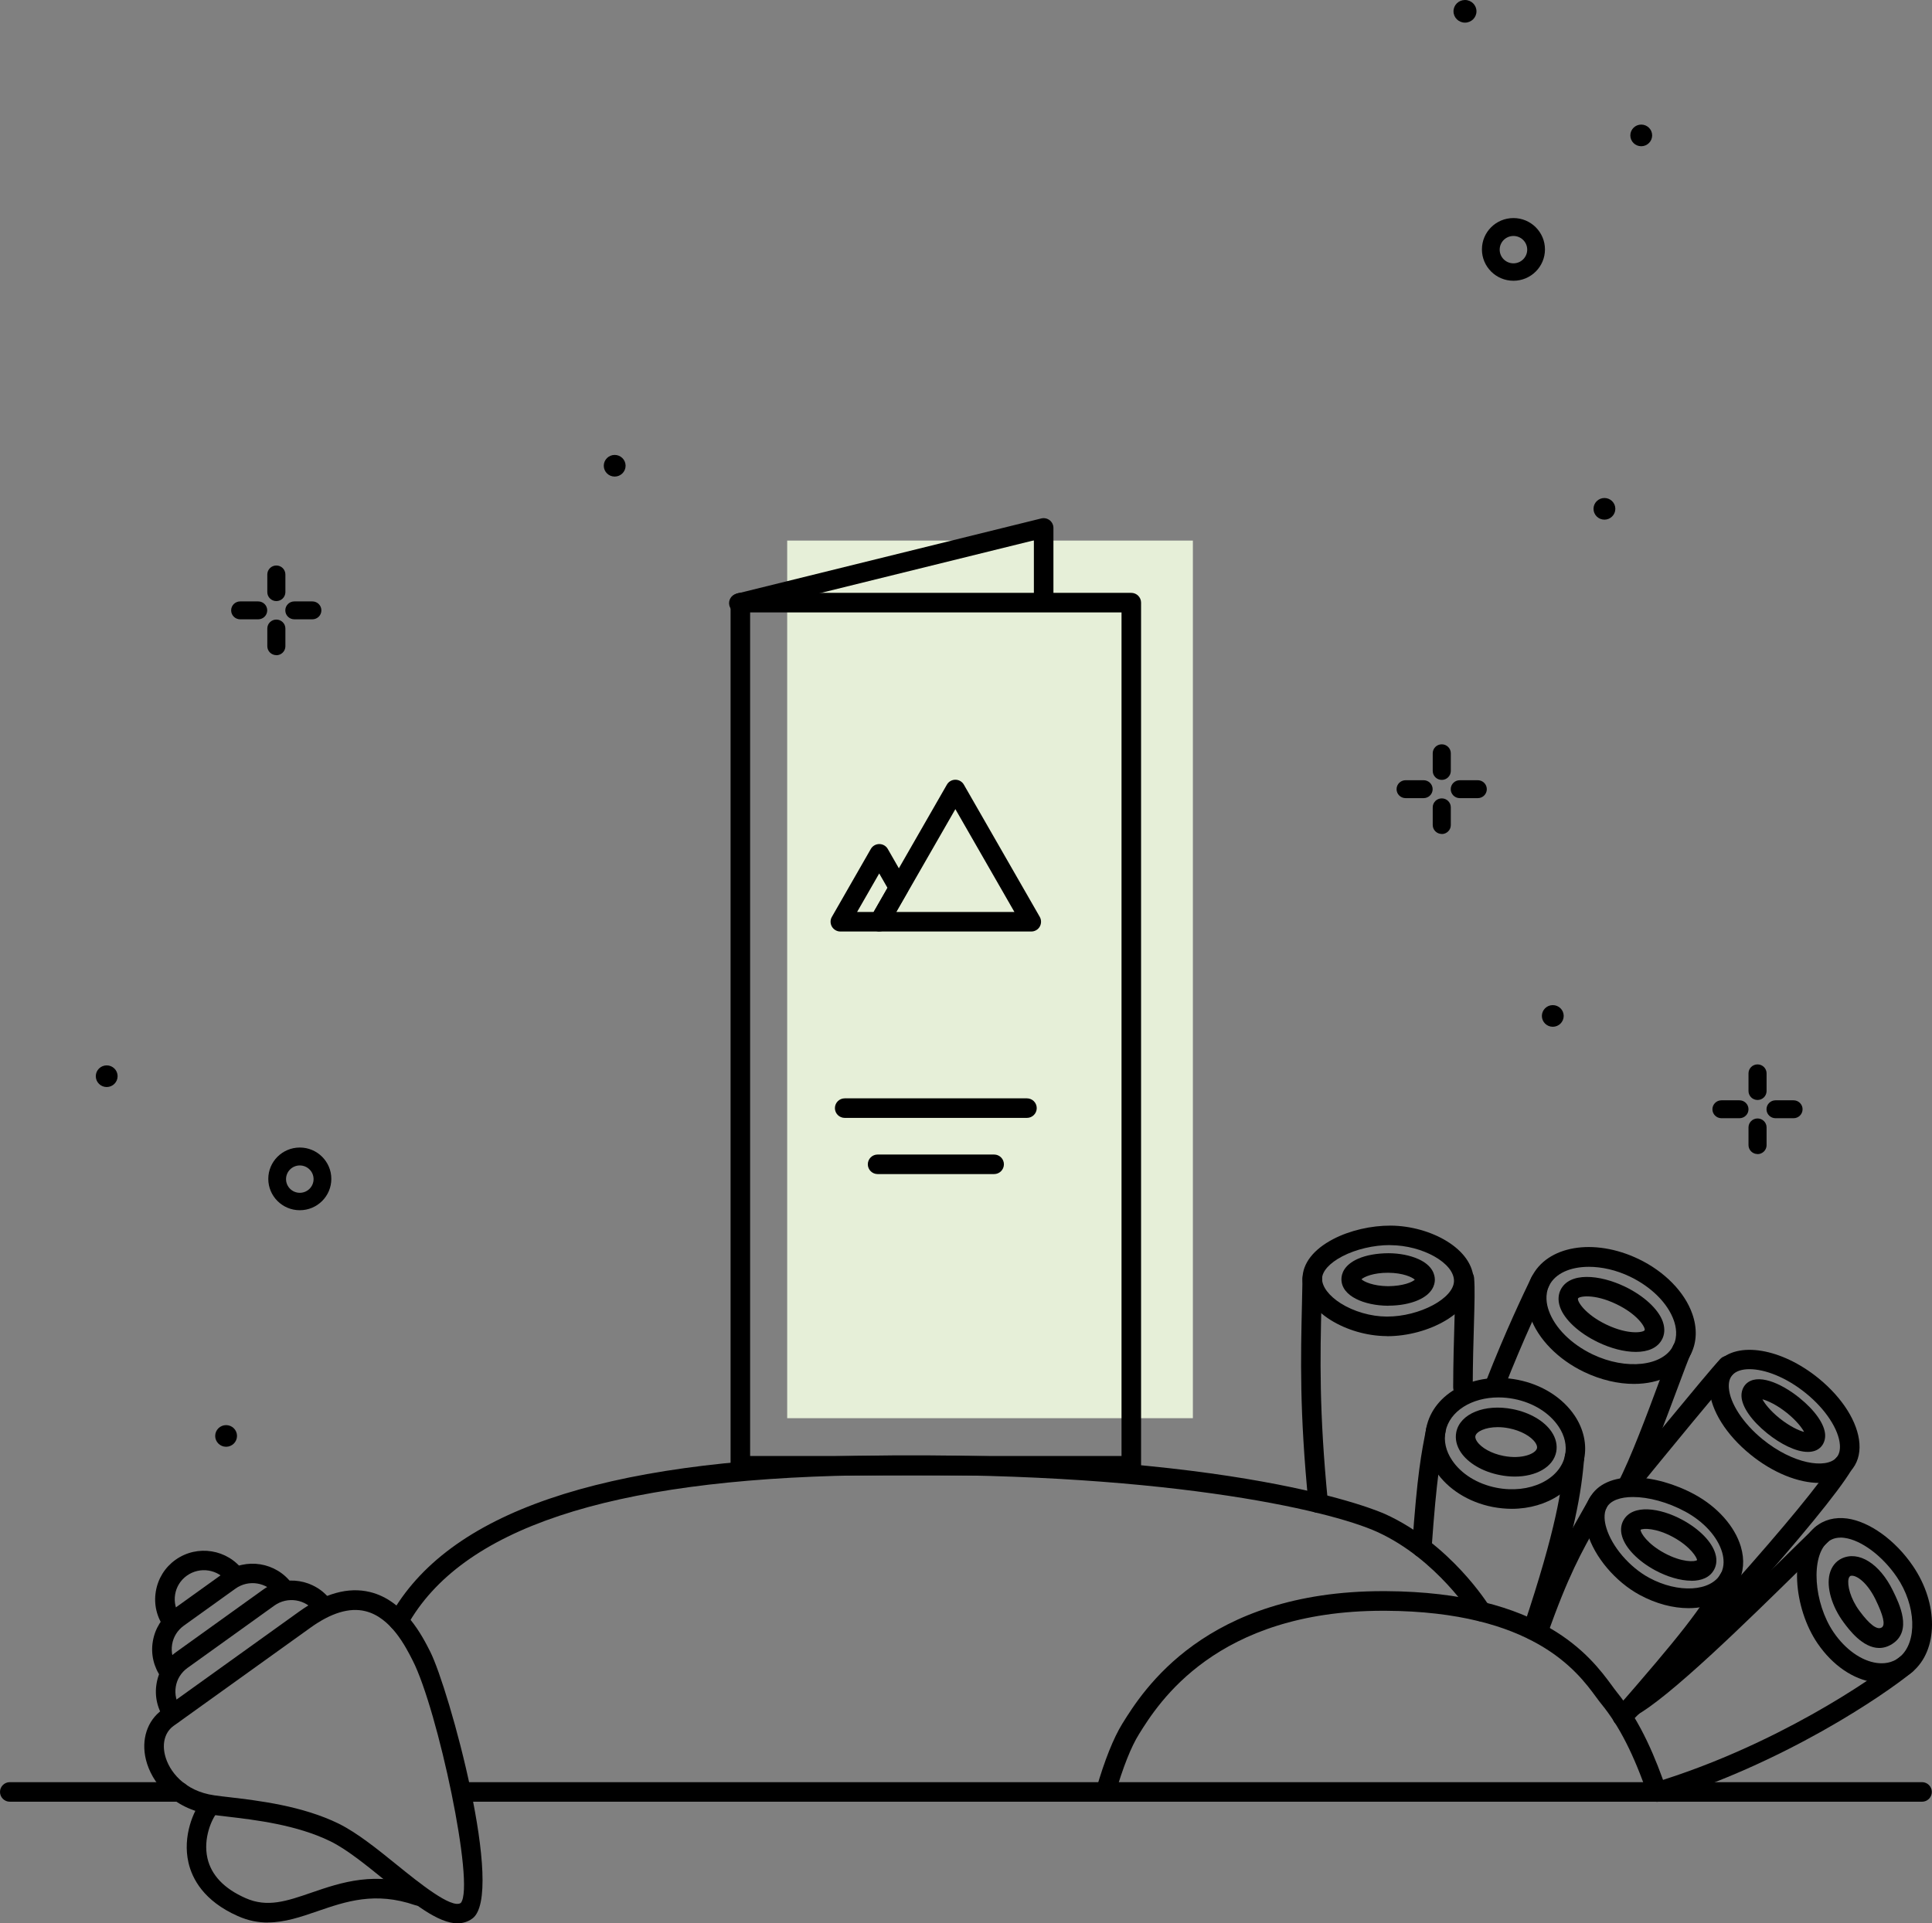 <?xml version="1.0" encoding="UTF-8"?><svg id="a" xmlns="http://www.w3.org/2000/svg" width="237.21" height="236.21" viewBox="0 0 237.21 236.21"><rect x="0" y="0" width="237.21" height="236.21" fill="#808080" stroke="none"/><rect x="67.67" y="95.37" width="107.78" height="49.81" transform="translate(1.28 241.84) rotate(-90)" fill="#e6efd8"/><path d="M90.71,75.27c-.54,0-1.03-.37-1.16-.91-.16-.64,.23-1.29,.88-1.45l37.42-9.24c.36-.09,.74,0,1.03,.22,.29,.23,.46,.58,.46,.94v9.05c0,.66-.54,1.2-1.2,1.2s-1.2-.54-1.2-1.2v-7.52l-35.93,8.87c-.1,.02-.19,.04-.29,.04Z"/><g><path d="M126.62,114.4h-18.64c-.43,0-.82-.23-1.04-.6-.21-.37-.22-.83,0-1.2l9.32-16.24c.21-.37,.61-.6,1.04-.6h0c.43,0,.83,.23,1.04,.6l9.32,16.24c.21,.37,.21,.83,0,1.2-.21,.37-.61,.6-1.04,.6Zm-16.56-2.4h14.49l-7.25-12.63-7.25,12.63Z"/><path d="M107.96,114.4h-4.78c-.43,0-.82-.23-1.04-.6-.21-.37-.22-.83,0-1.2l4.78-8.34c.21-.37,.61-.6,1.04-.6h0c.43,0,.83,.23,1.04,.6l2.39,4.17c.21,.37,.21,.82,0,1.19l-2.39,4.17c-.21,.37-.61,.6-1.04,.6Zm-2.71-2.4h2.01l1.7-2.97-1.01-1.76-2.71,4.72Z"/></g><path d="M181.28,1.39c0,.77-.63,1.39-1.41,1.39s-1.41-.62-1.41-1.39,.63-1.39,1.41-1.39,1.41,.62,1.41,1.39h0Z"/><path d="M185.82,34.48c-2.14,0-3.87-1.73-3.87-3.85,0-2.13,1.73-3.85,3.87-3.85,2.14,0,3.87,1.73,3.87,3.85s-1.73,3.85-3.87,3.85h0Zm0-5.5c-.93,0-1.69,.75-1.69,1.68s.76,1.68,1.69,1.68,1.69-.75,1.69-1.68-.76-1.68-1.69-1.68h0Z"/><g><path d="M215.79,135.09c-.61,0-1.11-.49-1.11-1.1h0v-2.17c0-.61,.5-1.1,1.11-1.1s1.11,.49,1.11,1.1h0v2.2c-.02,.6-.51,1.07-1.11,1.07Z"/><path d="M215.79,141.73c-.61,0-1.11-.49-1.11-1.1h0v-2.17c0-.61,.5-1.1,1.11-1.1s1.11,.49,1.11,1.1h0v2.2c-.01,.6-.51,1.08-1.11,1.08Z"/><path d="M213.57,137.33h-2.21c-.61,0-1.11-.49-1.11-1.1,0-.61,.5-1.1,1.11-1.1h2.21c.61,0,1.11,.49,1.11,1.1,0,.61-.5,1.1-1.11,1.1Z"/><path d="M220.21,137.33h-2.21c-.61,0-1.11-.49-1.11-1.1,0-.61,.5-1.1,1.11-1.1h2.21c.61,0,1.11,.49,1.11,1.1,0,.61-.5,1.1-1.11,1.1Z"/></g><g><path d="M177.02,95.78c-.61,0-1.11-.49-1.11-1.1h0v-2.17c0-.61,.5-1.1,1.11-1.1s1.11,.49,1.11,1.1h0v2.2c-.02,.6-.51,1.07-1.11,1.07Z"/><path d="M177.02,102.42c-.61,0-1.11-.49-1.11-1.1h0v-2.17c0-.61,.5-1.1,1.11-1.1s1.11,.49,1.11,1.1h0v2.2c-.01,.6-.51,1.08-1.11,1.08Z"/><path d="M174.79,98.02h-2.21c-.61,0-1.11-.49-1.11-1.1,0-.61,.5-1.1,1.11-1.1h2.21c.61,0,1.11,.49,1.11,1.1,0,.61-.5,1.1-1.11,1.1Z"/><path d="M181.44,98.02h-2.21c-.61,0-1.11-.49-1.11-1.1,0-.61,.5-1.1,1.11-1.1h2.21c.61,0,1.11,.49,1.11,1.1,0,.61-.5,1.1-1.11,1.1Z"/></g><g><path d="M33.93,73.82c-.61,0-1.11-.49-1.11-1.1h0v-2.17c0-.61,.5-1.1,1.11-1.1s1.11,.49,1.11,1.1h0v2.2c-.02,.6-.51,1.07-1.11,1.07Z"/><path d="M33.93,80.46c-.61,0-1.11-.49-1.11-1.1h0v-2.17c0-.61,.5-1.1,1.11-1.1s1.11,.49,1.11,1.1h0v2.2c-.01,.6-.51,1.08-1.11,1.08Z"/><path d="M31.7,76.06h-2.21c-.61,0-1.11-.49-1.11-1.1,0-.61,.5-1.1,1.11-1.1h2.21c.61,0,1.11,.49,1.11,1.1,0,.61-.5,1.1-1.11,1.1Z"/><path d="M38.35,76.06h-2.21c-.61,0-1.11-.49-1.11-1.1,0-.61,.5-1.1,1.11-1.1h2.21c.61,0,1.11,.49,1.11,1.1,0,.61-.5,1.1-1.11,1.1Z"/></g><path d="M36.81,148.63c-2.14,0-3.87-1.73-3.87-3.85s1.73-3.85,3.87-3.85,3.87,1.73,3.87,3.85c0,2.13-1.74,3.85-3.87,3.85Zm0-5.5c-.93,0-1.69,.75-1.69,1.68s.76,1.68,1.69,1.68,1.69-.75,1.69-1.68-.76-1.68-1.69-1.68Z"/><path d="M202.85,16.63c0,.73-.6,1.33-1.34,1.33s-1.34-.6-1.34-1.33,.6-1.33,1.34-1.33c.73,0,1.33,.58,1.34,1.31,0,0,0,.01,0,.02Z"/><path d="M76.81,57.2c0,.73-.6,1.33-1.34,1.33s-1.34-.6-1.34-1.33,.6-1.33,1.34-1.33c.73,0,1.33,.58,1.34,1.31,0,0,0,.01,0,.02Z"/><path d="M198.33,62.49c0,.73-.6,1.33-1.34,1.33s-1.34-.6-1.34-1.33,.6-1.33,1.34-1.33c.73,0,1.33,.58,1.34,1.31,0,0,0,.01,0,.02Z"/><path d="M191.99,124.77c0,.73-.6,1.33-1.34,1.33s-1.34-.6-1.34-1.33,.6-1.33,1.34-1.33c.73,0,1.33,.58,1.34,1.31,0,0,0,.01,0,.02Z"/><path d="M29.1,176.35c0,.73-.6,1.33-1.34,1.33s-1.34-.6-1.34-1.33,.6-1.33,1.34-1.33c.73,0,1.33,.58,1.34,1.31,0,0,0,.01,0,.02Z"/><path d="M14.44,132.17c0,.73-.6,1.33-1.34,1.33s-1.34-.6-1.34-1.33,.6-1.33,1.34-1.33c.73,0,1.33,.58,1.34,1.31,0,0,0,.01,0,.02Z"/><path d="M235.99,221.27H57c-.66,0-1.2-.54-1.2-1.2s.54-1.2,1.2-1.2H235.99c.66,0,1.2,.54,1.2,1.2s-.54,1.2-1.2,1.2Z"/><path d="M22.06,221.27H1.2c-.66,0-1.2-.54-1.2-1.2s.54-1.2,1.2-1.2H22.06c.66,0,1.2,.54,1.2,1.2s-.54,1.2-1.2,1.2Z"/><path d="M48.94,200.27c-.2,0-.4-.05-.58-.15-.58-.32-.79-1.05-.47-1.63,7.06-12.71,25.85-19.16,57.42-19.7,46.75-.8,64.08,6.84,64.79,7.17,7.97,3.64,12.6,11.03,12.79,11.34,.35,.56,.17,1.3-.39,1.65-.56,.34-1.3,.17-1.65-.39-.04-.07-4.45-7.09-11.75-10.42-5.88-2.68-26.79-7.6-63.75-6.95-30.64,.53-48.75,6.57-55.36,18.47-.22,.39-.63,.62-1.05,.62Z"/><path d="M203.45,221.28c-.5,0-.96-.31-1.13-.81-1.73-5.01-3.48-8.46-5.68-11.17-.2-.24-.42-.54-.67-.88-2.31-3.14-7.73-10.5-25.86-10.6-.1,0-.19,0-.29,0-20.54,0-27.62,11.38-29.96,15.13-.99,1.58-1.98,4.09-2.96,7.45-.18,.64-.85,1-1.49,.82-.64-.18-1-.85-.82-1.49,1.04-3.57,2.12-6.28,3.22-8.06,2.51-4.03,10.13-16.26,32-16.26,.1,0,.2,0,.3,0,19.33,.1,25.25,8.14,27.78,11.57,.23,.31,.42,.58,.6,.8,3.05,3.77,4.85,8.34,6.08,11.9,.22,.63-.12,1.31-.74,1.53-.13,.04-.26,.07-.39,.07Z"/><g><path d="M21.24,211.72c-.37,0-.74-.17-.97-.5-.94-1.29-1.31-2.87-1.05-4.44,.26-1.58,1.11-2.96,2.41-3.89l10.67-7.66c2.67-1.92,6.42-1.31,8.35,1.35,.39,.54,.27,1.29-.27,1.68-.54,.39-1.29,.27-1.68-.27-1.16-1.6-3.4-1.96-5.01-.81l-10.67,7.66c-.78,.56-1.29,1.38-1.44,2.32-.15,.94,.07,1.88,.63,2.65,.39,.54,.27,1.29-.27,1.67-.21,.15-.46,.23-.7,.23Z"/><path d="M56.2,236.21c-2.42,0-5.5-2.49-8.94-5.29-2.31-1.87-4.69-3.81-6.7-4.79-4.14-2.03-9.26-2.63-12.66-3.03-.71-.08-1.35-.16-1.91-.24-4.9-.69-7.41-4.06-8.07-6.74-.61-2.46,.15-4.81,1.99-6.13l16.82-12.07c3.12-2.24,6.05-3.05,8.7-2.4,4.2,1.02,6.43,5.42,7.38,7.3,2.31,4.55,9.27,29.87,5.17,32.81-.54,.39-1.14,.57-1.78,.57Zm-14.59-12.23c2.25,1.11,4.75,3.13,7.16,5.08,2.67,2.16,6.7,5.42,7.81,4.64,1.77-2.15-2.84-23.73-5.9-29.75-.88-1.74-2.7-5.32-5.82-6.08-1.95-.48-4.21,.21-6.73,2.02l-16.82,12.07c-1.03,.74-1.43,2.09-1.05,3.6,.48,1.95,2.36,4.41,6.07,4.93,.54,.08,1.17,.15,1.86,.23,3.55,.42,8.92,1.05,13.43,3.26h0Z"/><path d="M20.78,206.54c-.37,0-.74-.17-.97-.5-.93-1.29-1.31-2.87-1.05-4.44,.26-1.58,1.11-2.96,2.41-3.89l6.34-4.55c2.68-1.92,6.42-1.31,8.35,1.35,.39,.54,.27,1.29-.27,1.67-.53,.39-1.29,.27-1.67-.27-1.16-1.6-3.4-1.96-5.01-.81l-6.34,4.55c-.78,.56-1.29,1.38-1.44,2.32-.15,.94,.07,1.88,.63,2.65,.39,.54,.27,1.29-.27,1.68-.21,.15-.46,.23-.7,.23Z"/><path d="M21.15,200.4c-.37,0-.74-.17-.97-.5-.94-1.29-1.31-2.87-1.05-4.44,.26-1.58,1.11-2.96,2.41-3.89,2.68-1.92,6.42-1.31,8.35,1.35,.39,.54,.27,1.29-.27,1.67-.54,.39-1.29,.27-1.67-.27-1.16-1.6-3.4-1.96-5.01-.81-.78,.56-1.29,1.38-1.44,2.32-.15,.94,.07,1.88,.63,2.65,.39,.54,.27,1.29-.27,1.67-.21,.15-.46,.23-.7,.23Z"/><path d="M32.9,236.11c-1.19,0-2.42-.22-3.71-.8-4.18-1.85-5.6-4.59-6.05-6.56-.75-3.26,.64-6.44,1.68-7.68,.43-.5,1.18-.57,1.69-.14,.5,.43,.57,1.19,.14,1.69-.61,.71-1.74,3.11-1.18,5.59,.48,2.09,2.05,3.74,4.68,4.9,2.68,1.19,5.06,.37,8.08-.67,3.68-1.26,7.84-2.7,13.54-.73,.63,.22,.96,.9,.74,1.53-.22,.63-.9,.96-1.53,.74-4.92-1.7-8.51-.46-11.98,.73-2.06,.71-4.04,1.39-6.13,1.39Z"/></g><g><path d="M200.61,169.96c-1.93,0-4.05-.48-6.12-1.47-3.19-1.53-5.65-4.05-6.6-6.74-.61-1.74-.56-3.43,.15-4.89,1.88-3.88,7.64-4.87,13.14-2.24,3.19,1.53,5.66,4.05,6.6,6.74,.61,1.74,.56,3.43-.15,4.89h0c-1.17,2.42-3.84,3.71-7.02,3.71Zm-5.53-14.38c-2.26,0-4.14,.8-4.88,2.33-.53,1.1-.32,2.27-.04,3.05,.74,2.11,2.75,4.11,5.37,5.37,4.14,1.98,8.69,1.47,9.94-1.12h0c.53-1.1,.32-2.27,.04-3.05-.74-2.1-2.75-4.11-5.37-5.37-1.7-.82-3.48-1.21-5.06-1.21Z"/><path d="M200.85,166.03c-1.44,0-3.12-.45-4.65-1.19-2.33-1.12-4.12-2.77-4.66-4.31-.33-.95-.15-1.67,.06-2.1,1.08-2.24,4.79-1.91,7.9-.42,2.33,1.12,4.12,2.77,4.66,4.31,.33,.95,.15,1.67-.06,2.1-.55,1.13-1.77,1.61-3.25,1.61Zm1.08-2.66l1.08,.52-1.08-.52c.13-.33-.85-1.95-3.48-3.21-2.77-1.33-4.58-.95-4.7-.7-.14,.33,.85,1.95,3.47,3.21,2.78,1.33,4.58,.95,4.7,.7Z"/><path d="M170.33,164.09h-.09c-2.39-.02-4.9-.74-6.89-1.99-2.19-1.38-3.44-3.23-3.43-5.07,.01-1.88,1.36-3.6,3.78-4.86,2.05-1.07,4.67-1.66,7.05-1.65,4.84,.03,10.21,2.84,10.18,6.81h0c-.03,3.89-5.61,6.77-10.61,6.77Zm.33-11.18c-2,0-4.18,.51-5.85,1.38-1.55,.81-2.48,1.83-2.49,2.75,0,.98,.85,2.11,2.3,3.03,1.59,1,3.7,1.61,5.62,1.62h.07c3.99,0,8.2-2.24,8.21-4.38,.01-2.19-3.85-4.37-7.8-4.39-.03,0-.05,0-.08,0Zm9.08,4.4h0Z"/><path d="M170.49,160.36h-.08c-2.85-.02-5.72-1.15-5.71-3.27,0-.6,.28-1.73,2.06-2.51,1.01-.44,2.3-.66,3.7-.67,1.38,0,2.69,.27,3.69,.72,1.77,.8,2.02,1.94,2.02,2.54,0,.6-.28,1.73-2.06,2.51-.99,.43-2.27,.67-3.62,.67Zm-3.33-3.25c.31,.3,1.44,.83,3.27,.85,1.87-.02,2.96-.5,3.28-.8-.31-.3-1.44-.84-3.27-.85-1.82-.01-2.96,.5-3.28,.8Zm7.81,.05h0Z"/><path d="M185.61,185.3c-.77,0-1.56-.08-2.35-.23-2.96-.58-5.5-2.19-6.98-4.4-1.1-1.65-1.52-3.54-1.16-5.32,.86-4.3,5.9-6.95,11.24-5.89,2.96,.58,5.5,2.19,6.98,4.4,1.1,1.65,1.52,3.54,1.16,5.32-.73,3.66-4.49,6.12-8.89,6.12Zm-1.63-13.68c-3.26,0-6,1.67-6.5,4.19-.23,1.17,.04,2.39,.8,3.52,1.13,1.69,3.11,2.92,5.45,3.38,4.05,.8,7.83-1,8.43-4,.23-1.17-.04-2.39-.8-3.52-1.13-1.68-3.11-2.92-5.45-3.38-.65-.13-1.3-.19-1.92-.19Z"/><path d="M185.98,181.34c-.59,0-1.21-.06-1.85-.19-2.09-.41-3.88-1.46-4.77-2.79-.53-.79-.72-1.65-.56-2.47,.45-2.27,3.5-3.52,6.94-2.83,2.09,.41,3.88,1.46,4.77,2.79,.53,.79,.72,1.65,.56,2.47h0c-.37,1.85-2.46,3.02-5.09,3.02Zm-2.09-6.07c-1.56,0-2.63,.56-2.74,1.09-.05,.24,.08,.49,.2,.67,.53,.79,1.8,1.49,3.24,1.77,2.28,.45,3.99-.28,4.12-.95,.05-.24-.08-.49-.2-.67-.53-.79-1.8-1.49-3.24-1.77-.49-.1-.96-.14-1.38-.14Zm6,2.81h0Z"/><path d="M223.37,182.12c-2.54,0-5.68-1.22-8.48-3.51-2.95-2.4-4.82-5.39-5.01-7.99-.1-1.35,.28-2.52,1.08-3.39,2.36-2.56,7.77-1.66,12.33,2.05,2.95,2.41,4.82,5.39,5.01,7.99,.1,1.35-.28,2.52-1.08,3.39-.91,.98-2.26,1.46-3.84,1.46Zm-8.57-13.97c-.93,0-1.66,.24-2.08,.7-.35,.38-.5,.91-.45,1.6,.13,1.89,1.76,4.37,4.13,6.3,3.75,3.06,7.78,3.66,9.05,2.29h0c.35-.38,.5-.92,.45-1.6-.13-1.89-1.76-4.37-4.13-6.3-2.5-2.04-5.12-2.99-6.97-2.99Z"/><path d="M221.96,178.31c-1.47,0-3.38-.99-4.98-2.28-1.9-1.53-3.09-3.22-3.16-4.52-.03-.59,.16-1.13,.53-1.52,1.37-1.4,4.29-.17,6.58,1.68,1.9,1.53,3.09,3.22,3.16,4.52,.03,.59-.16,1.13-.53,1.52,0,0,0,0,0,0-.41,.42-.96,.6-1.59,.6Zm.74-1.44h0Zm-6.31-5.02c.28,.52,.91,1.36,2.09,2.32,1.26,1.01,2.38,1.52,3.03,1.69-.28-.52-.91-1.36-2.09-2.32-1.26-1.01-2.38-1.52-3.03-1.69Z"/><path d="M161.85,185.8c-.61,0-1.13-.46-1.19-1.08-1.12-11.39-.96-17.91-.8-24.82,.02-.95,.04-1.91,.06-2.89,.01-.66,.54-1.21,1.22-1.18,.66,.01,1.19,.56,1.18,1.22-.02,.98-.04,1.95-.07,2.9-.16,6.83-.31,13.28,.79,24.52,.06,.66-.42,1.25-1.08,1.31-.04,0-.08,0-.12,0Z"/><path d="M179.62,171.6h0c-.66,0-1.2-.54-1.2-1.21,.01-3.12,.09-5.72,.15-7.81,.07-2.49,.13-4.28,.03-5.46-.05-.66,.44-1.24,1.1-1.29,.66-.06,1.24,.44,1.29,1.1,.11,1.31,.05,3.16-.02,5.72-.06,2.07-.14,4.66-.15,7.75,0,.66-.54,1.2-1.2,1.2Z"/><path d="M183.53,171.36c-.15,0-.29-.03-.44-.08-.62-.24-.92-.94-.68-1.55,2.47-6.33,4.68-10.91,5.62-12.87,.29-.6,1.01-.85,1.6-.56,.6,.29,.85,1.01,.56,1.6-.93,1.93-3.11,6.45-5.55,12.69-.18,.47-.64,.76-1.12,.76Z"/><path d="M199.73,183.81c-.27,0-.53-.09-.76-.27-.51-.42-.59-1.17-.17-1.69,1.09-1.34,10.71-13.13,12.41-14.95,.45-.49,1.21-.51,1.7-.06,.48,.45,.51,1.21,.06,1.7-1.34,1.43-8.37,10-12.31,14.83-.24,.29-.58,.44-.93,.44Z"/><path d="M199.73,183.81c-.19,0-.38-.04-.56-.14-.59-.31-.81-1.03-.5-1.62,1.5-2.86,3.57-8.39,5.07-12.44,.82-2.2,1.41-3.78,1.71-4.41,.29-.6,1.01-.85,1.6-.56s.85,1.01,.56,1.6c-.26,.53-.89,2.23-1.63,4.21-1.53,4.1-3.62,9.72-5.2,12.71-.21,.41-.63,.64-1.06,.64Z"/><path d="M199.2,212.01c-.31,0-.62-.12-.86-.36-.46-.47-.45-1.23,.02-1.7,6.52-6.36,23.8-25.36,26.93-30.7,.33-.57,1.07-.77,1.64-.43,.57,.33,.76,1.07,.43,1.64-3.29,5.6-20.56,24.61-27.33,31.21-.23,.23-.54,.34-.84,.34Z"/><path d="M174.57,191.27s-.06,0-.08,0c-.66-.05-1.16-.62-1.11-1.28,.63-9.04,1.13-11.51,1.75-14.63,.13-.65,.75-1.07,1.41-.94,.65,.13,1.07,.76,.94,1.41-.61,3.04-1.08,5.45-1.71,14.33-.04,.63-.57,1.12-1.2,1.12Z"/><path d="M188.19,201.38c-.13,0-.25-.02-.38-.06-.63-.21-.97-.89-.76-1.52,4.06-12.14,4.73-17,5.07-20.95,.06-.66,.64-1.15,1.3-1.09,.66,.06,1.15,.64,1.09,1.3-.35,4.09-1.04,9.12-5.19,21.51-.17,.5-.64,.82-1.14,.82Z"/><path d="M207.32,197.5c-1.89,0-3.97-.53-5.99-1.62-2.98-1.61-5.56-4.66-6.42-7.58-.48-1.64-.4-3.13,.25-4.31,1.96-3.59,8.11-3.05,12.91-.45,2.81,1.53,4.93,3.92,5.67,6.41,.48,1.62,.35,3.16-.36,4.47-1.11,2.03-3.38,3.08-6.05,3.08Zm-6.82-13.65c-1.55,0-2.76,.42-3.23,1.29-.42,.77-.26,1.78-.05,2.48,.68,2.31,2.84,4.84,5.26,6.15,3.56,1.93,7.58,1.7,8.79-.5,.51-.93,.37-1.95,.17-2.64-.56-1.89-2.24-3.75-4.51-4.98-2.19-1.19-4.56-1.8-6.43-1.8Z"/><path d="M207.67,194.13c-1.38,0-3.01-.5-4.47-1.29-2.07-1.12-3.62-2.71-4.04-4.15-.27-.9-.06-1.57,.16-1.97,1.11-2.03,4.49-1.56,7.25-.06,2.1,1.14,3.61,2.69,4.04,4.15,.27,.9,.06,1.57-.16,1.97-.52,.96-1.55,1.36-2.79,1.36Zm-6.24-6.25c0,.38,.83,1.72,2.91,2.85,2.16,1.17,3.77,1.09,4.02,.87,.02-.27-.79-1.66-2.94-2.83-2.09-1.13-3.67-1.1-4-.89Zm-.03,.02h0Zm-1.03-.6h0Z"/><path d="M199.2,212.01c-.28,0-.56-.1-.79-.29-.5-.43-.55-1.19-.12-1.69,7.93-9.12,10.6-12.43,12.96-16.75,.32-.58,1.04-.79,1.63-.48,.58,.32,.79,1.05,.48,1.63-2.47,4.52-5.19,7.9-13.26,17.18-.24,.27-.57,.41-.91,.41Z"/><path d="M188.82,201.69c-.13,0-.26-.02-.4-.07-.62-.22-.96-.9-.74-1.53,2.64-7.55,4.53-10.88,6.35-14.09,.37-.66,.75-1.32,1.13-2.02,.32-.58,1.05-.8,1.63-.48,.58,.32,.8,1.05,.48,1.63-.39,.71-.77,1.38-1.15,2.05-1.85,3.27-3.6,6.35-6.17,13.7-.17,.49-.64,.8-1.13,.8Z"/><path d="M231.05,206.68c-.31,0-.62-.02-.94-.07-2.59-.36-5.12-2.1-6.95-4.78-2.92-4.27-3.67-11.45-.28-14.3,1.05-.89,2.41-1.24,3.92-1.04,2.74,.38,5.91,2.66,8.06,5.82,3.16,4.62,3.13,10.34-.06,13.02-1.06,.89-2.34,1.34-3.75,1.34Zm-5.08-17.84c-.61,0-1.12,.18-1.55,.53h0c-2.12,1.78-1.75,7.49,.72,11.11,1.43,2.09,3.41,3.5,5.3,3.75,.76,.1,1.87,.06,2.82-.74,2.18-1.83,2.01-6.34-.38-9.83-1.76-2.58-4.34-4.51-6.41-4.79-.17-.02-.34-.04-.5-.04Zm-2.32-.39h0Z"/><path d="M230.73,202.39c-2.04,0-3.72-2.27-4.36-3.13-1.46-1.97-2.14-4.31-1.73-5.96,.22-.87,.74-1.55,1.48-1.9h0c2.08-.99,4.67,.63,6.29,3.95,.79,1.61,2.43,4.95-.09,6.55-.55,.35-1.09,.49-1.6,.49Zm-3.57-8.82s-.12,.06-.19,.31c-.19,.78,.21,2.43,1.33,3.95,1.26,1.71,2.19,2.39,2.74,2.04,.47-.3,.2-1.46-.78-3.47-1.11-2.25-2.54-3.1-3.11-2.84h0Z"/><path d="M203.45,221.28c-.51,0-.99-.33-1.15-.85-.19-.63,.17-1.3,.8-1.5,14.78-4.5,26.78-12.67,30.16-15.44,.51-.42,1.27-.34,1.69,.17,.42,.51,.35,1.27-.17,1.69-3.48,2.85-15.83,11.27-30.98,15.88-.12,.04-.23,.05-.35,.05Z"/><path d="M200.18,210.88c-.43,0-.84-.23-1.06-.63-.31-.58-.09-1.31,.49-1.62,3.88-2.07,13.63-11.65,20.08-17.98,1.15-1.13,2.21-2.17,3.12-3.05,.47-.46,1.23-.45,1.7,.02,.46,.48,.45,1.24-.02,1.7-.9,.88-1.95,1.91-3.11,3.04-6.94,6.82-16.44,16.15-20.63,18.39-.18,.1-.37,.14-.56,.14Z"/></g><path d="M126.09,137.29h-22.38c-.66,0-1.2-.54-1.2-1.2s.54-1.2,1.2-1.2h22.38c.66,0,1.2,.54,1.2,1.2s-.54,1.2-1.2,1.2Z"/><path d="M122.06,144.19h-14.31c-.66,0-1.2-.54-1.2-1.2s.54-1.2,1.2-1.2h14.31c.66,0,1.2,.54,1.2,1.2s-.54,1.2-1.2,1.2Z"/><path d="M138.9,181.21h-48c-.66,0-1.2-.54-1.2-1.2V74.01c0-.66,.54-1.2,1.2-1.2h48c.66,0,1.2,.54,1.2,1.2v106c0,.66-.54,1.2-1.2,1.2Zm-46.8-2.4h45.6V75.21h-45.6v103.6Z"/></svg>